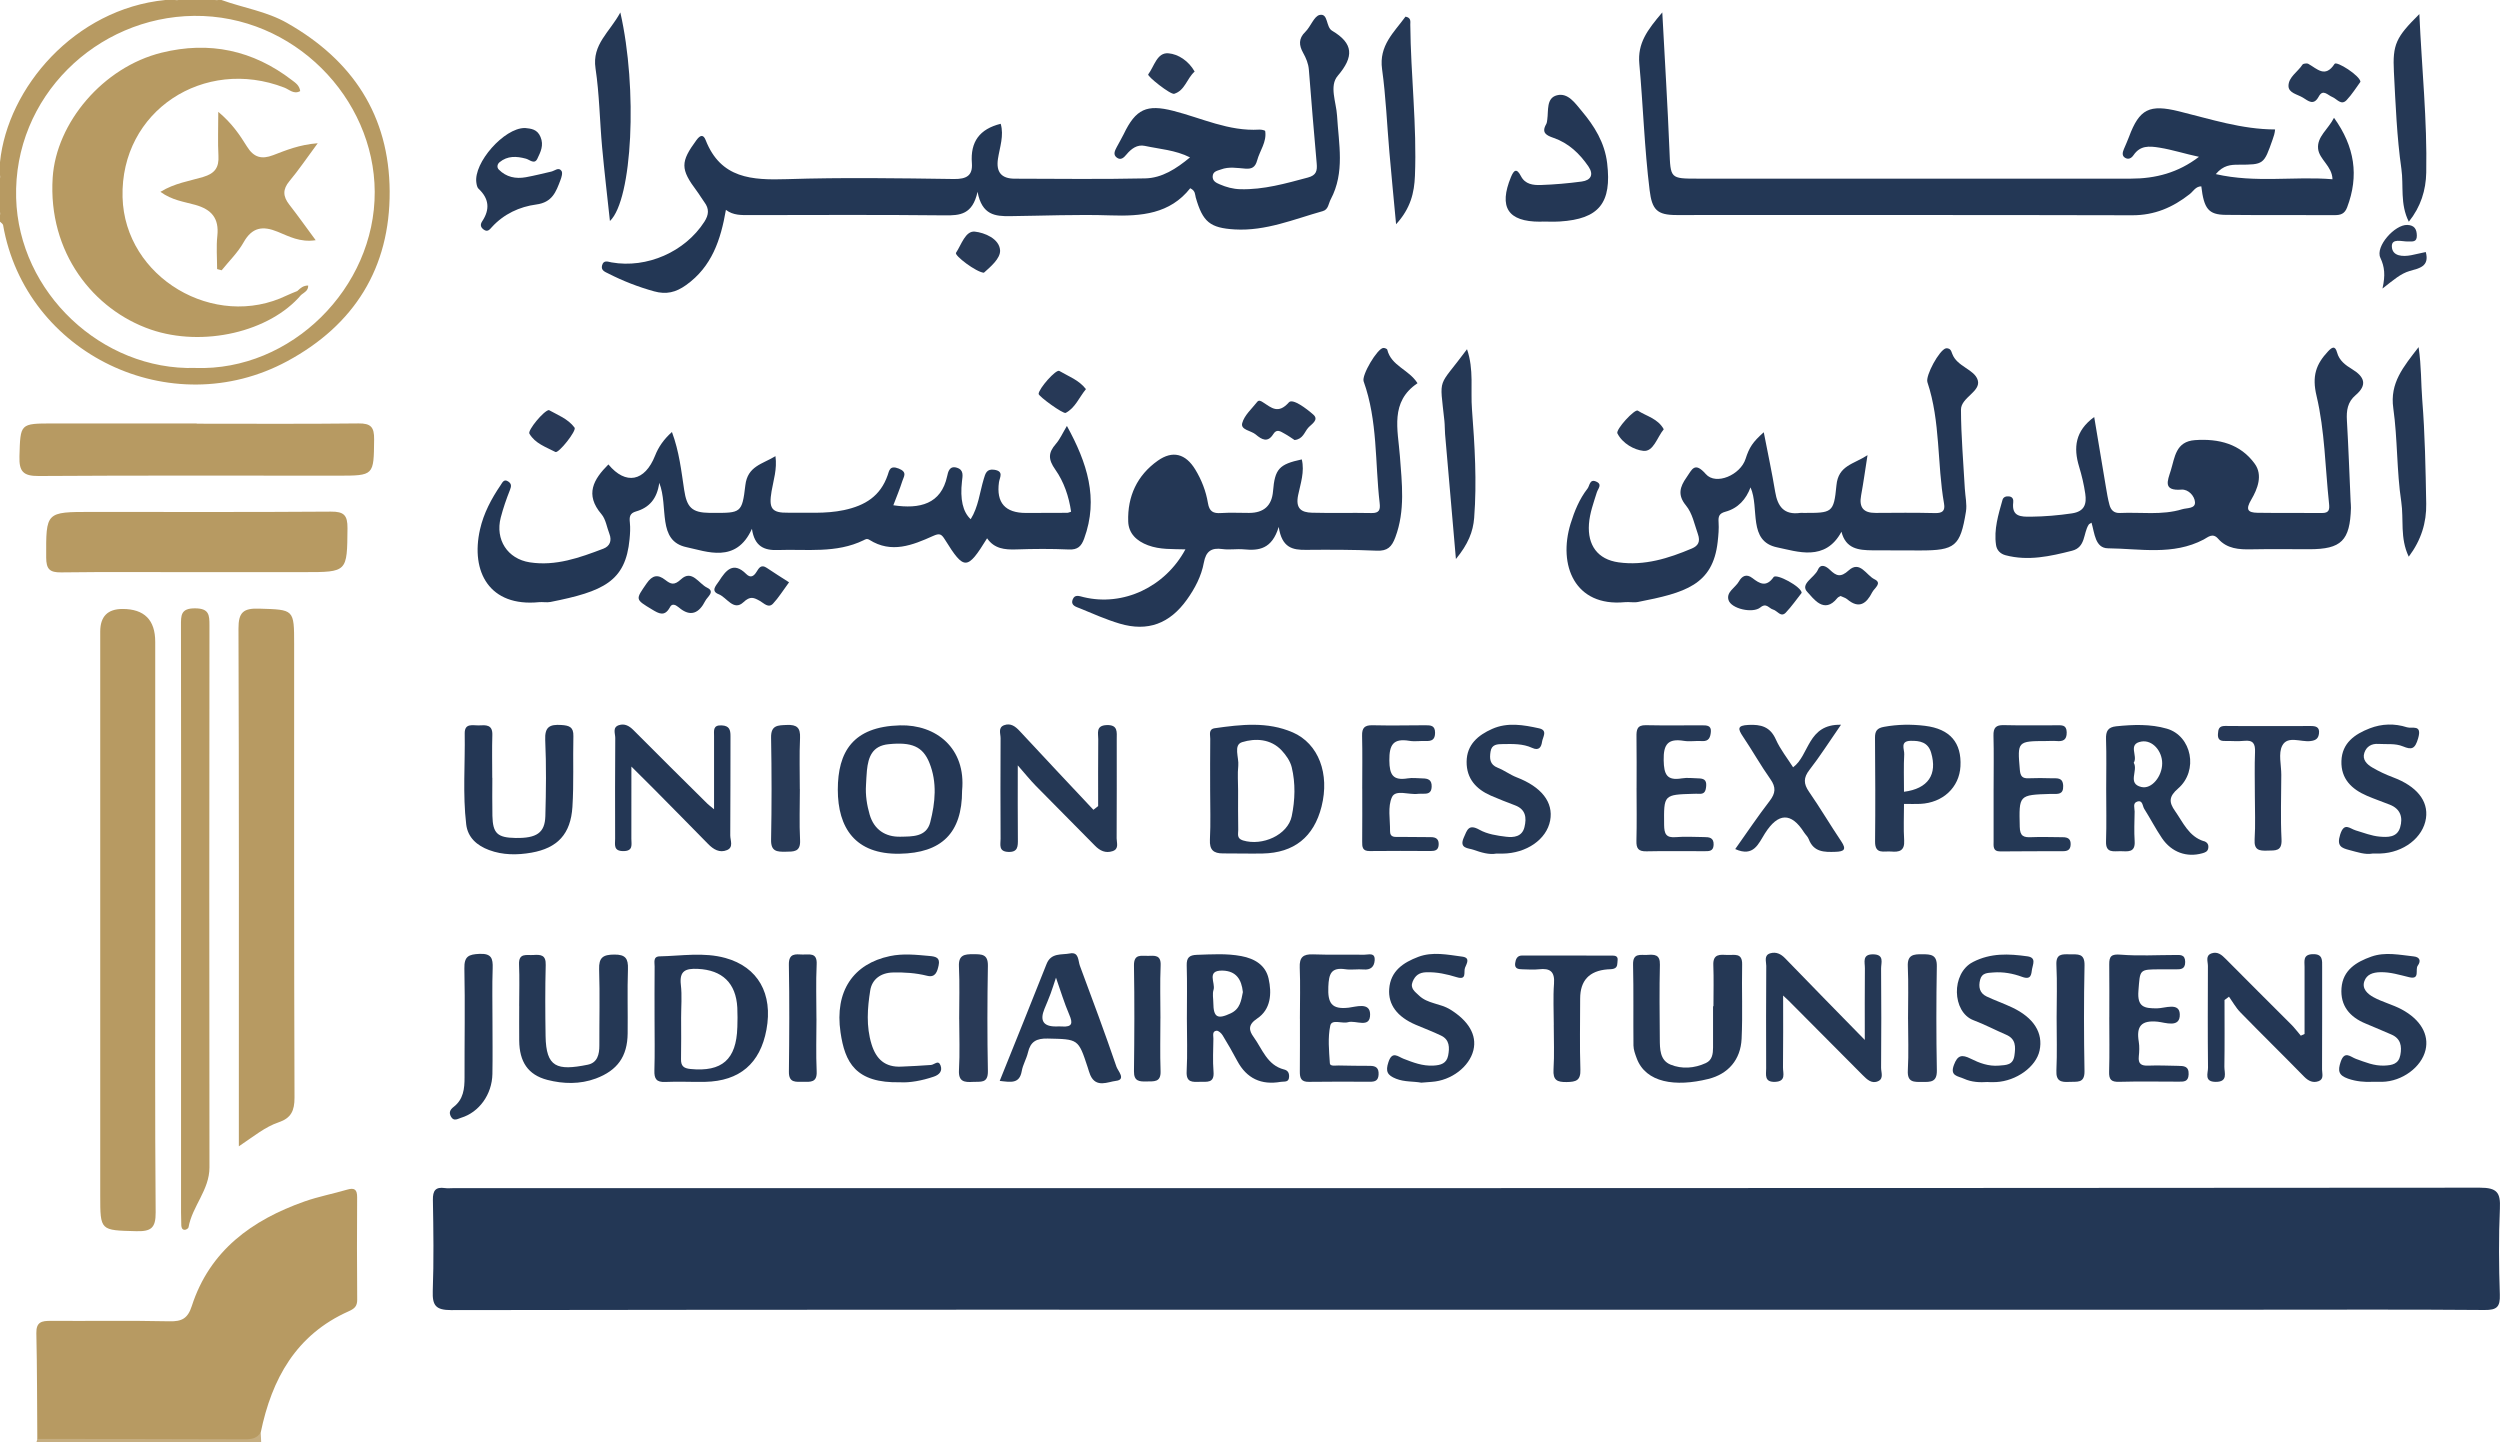 <svg xmlns="http://www.w3.org/2000/svg" id="Layer_1" data-name="Layer 1" viewBox="0 0 754.56 435.38"><defs><style>      .cls-1 {        fill: #253855;      }      .cls-1, .cls-2, .cls-3, .cls-4, .cls-5, .cls-6, .cls-7, .cls-8, .cls-9, .cls-10, .cls-11, .cls-12, .cls-13, .cls-14 {        stroke-width: 0px;      }      .cls-2 {        fill: #293a57;      }      .cls-3 {        fill: #283957;      }      .cls-4 {        fill: #273957;      }      .cls-5 {        fill: #b79a62;      }      .cls-6 {        fill: #243855;      }      .cls-7 {        fill: #233755;      }      .cls-8 {        fill: #283a57;      }      .cls-9 {        fill: #263856;      }      .cls-10 {        fill: #c6ae81;      }      .cls-11 {        fill: #263956;      }      .cls-12 {        fill: #253856;      }      .cls-13 {        fill: #243755;      }      .cls-14 {        fill: #273956;      }    </style></defs><path class="cls-10" d="M10.98,435.38c.1-.36.19-.72.29-1.08,2.09-1.88,4.68-1.45,7.13-1.46,14.79-.06,29.59-.06,44.38-.01,5.31.02,10.61-.09,15.91-.45.05,1,.1,2,.15,3H10.98Z"></path><path class="cls-5" d="M65.86,0C61.54,1.64,57.21,1.62,52.89,0h12.97Z"></path><path class="cls-5" d="M0,52.92c1.57,3.99,1.61,7.99,0,11.98v-11.98Z"></path><path class="cls-7" d="M442.05,395.3c-101.94,0-203.89-.04-305.83.12-4.73,0-5.75-1.39-5.6-5.79.33-9.14.2-18.3.04-27.45-.05-2.85.8-4,3.64-3.59.81.12,1.66.02,2.49.02,203.89,0,407.77.02,611.66-.14,5.24,0,6.3,1.47,6.08,6.29-.39,8.64-.31,17.31-.02,25.95.13,3.73-.87,4.72-4.64,4.68-22.62-.19-45.23-.09-67.85-.09-79.99,0-159.98,0-239.97,0Z"></path><path class="cls-5" d="M78.68,432.37c-1.11,1.74-2.72,2.05-4.69,2.04-20.91-.08-41.82-.09-62.73-.11-.08-10.64-.05-21.27-.29-31.91-.08-3.4,1.64-3.74,4.32-3.72,11.96.07,23.93-.13,35.89.13,3.71.08,5.49-.85,6.7-4.59,5.42-16.78,18.16-25.97,34.02-31.58,4.19-1.48,8.61-2.31,12.88-3.57,2.2-.65,3.02-.04,3.01,2.27-.06,10.31-.07,20.62.02,30.93.02,2.02-.84,2.74-2.6,3.53-15.85,7.06-23.18,20.39-26.52,36.58Z"></path><path class="cls-7" d="M359.25,56.8c-6.12,7.78-14.77,8.52-24.05,8.21-10.12-.34-20.27.12-30.4.23-4.3.04-8.43-.24-9.75-7.35-1.51,6.9-5.32,7.16-9.88,7.11-19.62-.21-39.25-.1-58.87-.08-2.49,0-4.98.12-7.2-1.58-1.57,9.06-4.23,17.12-11.99,22.68-3.14,2.25-6.01,2.93-9.69,1.91-4.8-1.33-9.39-3.12-13.8-5.37-.98-.5-2.32-.93-1.89-2.49.47-1.71,1.81-1.05,2.86-.87,10.69,1.88,22.18-3.21,28.01-12.27,1.36-2.12,1.49-3.92,0-5.91-.79-1.06-1.44-2.24-2.24-3.3-5.06-6.74-5-8.83-.14-15.45,1.26-1.72,2.14-1.58,2.77.02,4.56,11.64,14,12.11,24.56,11.78,16.78-.54,33.59-.28,50.38-.04,3.83.05,5.7-1.06,5.41-4.82-.49-6.38,2.3-10.27,8.7-11.85,1.03,3.57-.28,7.04-.82,10.52-.63,4.06,1.03,6.04,5.03,6.05,13.14.03,26.28.2,39.41-.09,5.04-.11,9.33-2.87,13.52-6.34-4.44-2.23-9.15-2.5-13.64-3.47-2.31-.5-4.12.88-5.56,2.62-.79.96-1.71,1.82-2.92.9-1.2-.91-.54-2.11,0-3.15.67-1.31,1.46-2.57,2.1-3.9,3.66-7.64,6.96-9.08,14.95-7.05,8.58,2.18,16.77,6.23,25.96,5.67.61-.04,1.76.2,1.8.44.51,3.3-1.63,5.9-2.43,8.86-.57,2.09-1.63,2.62-3.53,2.48-2.48-.18-5.01-.67-7.4.25-.94.36-2.4.5-2.49,2.04-.09,1.47,1.08,2,2.11,2.44,1.97.86,4.02,1.42,6.23,1.48,7.06.19,13.71-1.74,20.42-3.53,2.54-.68,2.84-2.03,2.63-4.31-.87-9.41-1.59-18.83-2.36-28.25-.15-1.85-.85-3.49-1.75-5.11-1.22-2.2-1.44-4.25.67-6.28,1.64-1.58,2.63-4.76,4.35-5.12,2.63-.55,1.82,3.63,3.73,4.76,6.5,3.84,6.65,7.84,1.71,13.62-2.62,3.07-.44,7.96-.2,12.03.49,8.5,2.42,17.1-1.91,25.24-.68,1.28-.69,3.08-2.39,3.56-8.73,2.45-17.21,6.07-26.56,5.53-7.51-.44-9.67-2.27-11.79-9.64-.24-.85-.05-2.02-1.64-2.78Z"></path><path class="cls-7" d="M501.72,3.76c.79,14.89,1.62,28.24,2.16,41.6.34,8.55.15,8.56,8.64,8.56,43.54,0,87.09,0,130.63,0,7.41,0,14.27-1.77,20.55-6.59-4.26-.91-7.96-2.12-11.87-2.76-3.28-.54-5.88-.66-7.88,2.26-.68.99-1.56,1.38-2.53.81-1.06-.62-.77-1.7-.37-2.66.51-1.22,1.07-2.42,1.53-3.66,3.15-8.5,6.2-9.9,15.08-7.72,9.56,2.35,19,5.46,29.02,5.47-.1,1.17-.4,2.05-.73,2.98-2.68,7.63-2.63,7.64-10.37,7.66-2.27,0-4.52.13-6.8,2.84,12.07,2.76,23.62.59,35.22,1.55-.09-3.97-4.01-5.98-4.34-9.21-.38-3.63,3.05-5.86,4.8-9.34,6.28,8.74,7.58,17.5,3.96,27.04-.73,1.92-1.91,2.35-3.77,2.34-10.97-.06-21.94.04-32.91-.08-5.16-.06-6.54-1.84-7.33-8.61-1.7,0-2.42,1.5-3.52,2.36-5.09,4-10.59,6.38-17.29,6.37-45.87-.12-91.74-.06-137.61-.07-5.83,0-7.37-1.59-8.09-7.48-1.57-12.69-1.96-25.46-3.11-38.17-.56-6.23,2.4-10.17,6.92-15.49Z"></path><path class="cls-5" d="M46.86,277.6c0,29.45-.12,58.9.12,88.34.04,4.77-1.45,5.77-5.86,5.66-10.86-.28-10.87-.08-10.87-10.77,0-56.73,0-113.47,0-170.2q0-6.83,6.73-6.83,9.89,0,9.87,9.95c0,27.95,0,55.9,0,83.85Z"></path><path class="cls-7" d="M297.92,162.48c-5.99,9.71-6.9,9.74-12.72.38-1.07-1.71-1.6-1.99-3.61-1.08-6.16,2.77-12.54,5.35-19.17,1.16-.76-.48-1.21-.16-1.77.12-8.28,4.03-17.16,2.64-25.87,2.95-4.06.15-7.05-1.01-7.83-6.41-4.74,10.6-13.72,6.81-19.71,5.56-9.03-1.89-5.38-12.19-8.26-19.44-.64,4.85-3.08,7.52-7.03,8.65-1.92.55-2.02,1.7-1.84,3.37.17,1.64.07,3.32-.09,4.97-1.19,12.8-7.9,15.81-23.88,18.98-1.12.22-2.33-.05-3.48.06-14.87,1.47-20.69-9.1-17.78-21.96,1.1-4.88,3.44-9.28,6.25-13.4.51-.75.97-1.93,2.27-1.06.99.66.98,1.38.53,2.52-1.09,2.74-2.06,5.54-2.8,8.39-1.7,6.62,2.04,12.45,8.77,13.49,7.83,1.21,15.06-1.4,22.2-4.12,1.95-.74,2.64-2.4,1.83-4.49-.78-1.99-1.08-4.39-2.39-5.92-5.1-5.96-2.39-10.55,2.09-15.02,5.24,6.32,11,5.16,14.09-2.66,1-2.55,2.58-4.89,5.09-7.13,2.2,5.92,2.82,11.74,3.69,17.48.79,5.27,2.34,6.86,7.64,6.93.33,0,.66,0,1,0,8.44.03,8.85.07,9.82-8.32.67-5.81,5.14-6.38,9.09-8.8.54,3.95-.61,7.25-1.17,10.57-.88,5.19-.03,6.59,5.03,6.5,5.6-.11,11.18.41,16.82-.79,6.38-1.36,10.99-4.21,13.19-10.54.47-1.36.62-3.08,3.35-1.99,2.69,1.08,1.5,2.41,1.09,3.73-.78,2.47-1.8,4.87-2.73,7.34,7.98,1.21,14.43-.34,16.25-8.79.26-1.2.65-3.23,2.9-2.55,2.22.67,1.75,2.5,1.57,4.09q-.93,8.18,2.63,11.46c2.33-3.74,2.72-8.09,3.94-12.15.49-1.62.85-3.14,3.21-2.77,2.95.47,1.58,2.33,1.38,3.77q-1.27,9.26,8.14,9.26c4.16,0,8.31-.01,12.47-.04.32,0,.63-.18,1.16-.33-.65-4.59-2.18-9.06-4.76-12.71-2.2-3.11-2.16-5.09.15-7.74,1.25-1.43,2.04-3.26,3.35-5.44,6.08,11.08,9.65,21.88,5.2,34.01-.84,2.29-1.92,3.4-4.6,3.28-5.31-.24-10.64-.2-15.95-.02-3.43.11-6.55-.2-8.72-3.33Z"></path><path class="cls-5" d="M72.09,345.97c0-3.73,0-6.35,0-8.97,0-49.09.07-98.18-.11-147.26-.02-4.9,1.44-6.19,6.19-6.04,10.6.33,10.61.09,10.61,10.82,0,45.59-.05,91.19.11,136.78.01,3.95-1.04,6.17-4.77,7.43-4.1,1.39-7.47,4.2-12.02,7.25Z"></path><path class="cls-13" d="M532.35,130.48c1.23,6.36,2.48,12.14,3.44,17.96.73,4.42,2.66,7.05,7.55,6.37.33-.05.66,0,1,0,8.6.01,9.15.06,9.94-8.32.56-6.03,5.16-6.34,9.38-9.11-.72,4.56-1.23,8.35-1.93,12.12-.68,3.64.67,5.34,4.39,5.31,5.98-.05,11.97-.09,17.95.05,2.22.05,3.06-.7,2.69-2.84-2.13-12.16-1.05-24.76-5.02-36.66-.65-1.95,3.6-9.75,5.57-10.22.38-.09.96.06,1.25.33.34.31.5.85.67,1.31,1.42,3.9,6.72,4.68,7.7,7.95,1.04,3.45-5.06,5.23-5.06,8.91.02,7.95.73,15.9,1.16,23.85.13,2.32.7,4.7.34,6.94-1.7,10.47-3.28,11.71-13.8,11.71-4.82,0-9.64,0-14.46-.04-4.07-.04-8.01-.4-9.31-5.61-4.91,9.13-13.41,5.94-19.36,4.73-9.02-1.83-5.29-11.85-8.09-18.12-1.31,3.55-3.74,6.32-7.57,7.35-1.89.51-2.19,1.4-2.07,3.15.14,1.97-.05,3.98-.27,5.95-1.47,13.05-9.88,15.36-24.05,18.14-1.28.25-2.66-.07-3.98.06-15.08,1.44-20.22-11.13-16.36-23.71,1.16-3.76,2.66-7.44,5.11-10.58.66-.84.62-2.98,2.59-2.12,1.99.87.56,2.13.21,3.28-.97,3.13-2.13,6.21-2.37,9.54-.46,6.41,2.63,10.69,8.94,11.57,7.8,1.09,15.07-1.2,22.14-4.19,1.85-.79,2.62-2.02,1.79-4.37-1.05-2.96-1.64-6.24-3.61-8.63-2.57-3.12-1.82-5.6.17-8.42,1.66-2.35,2.4-4.95,5.84-1.03,3.05,3.48,10.46.26,12-4.59,1.11-3.47,2.17-5.09,5.47-8.02Z"></path><path class="cls-13" d="M631.29,157.75c-.35.24-.72.36-.88.61-1.68,2.62-.85,6.81-5.03,7.87-6.6,1.68-13.21,3.16-20.04,1.36-1.59-.42-2.66-1.51-2.89-3.1-.69-4.71.7-9.16,1.95-13.61.24-.87,1.08-1.17,2.01-1.05,1.09.14,1.33.95,1.23,1.79-.52,4.34,2.3,4.37,5.35,4.33,4.15-.05,8.24-.39,12.36-1,3.89-.58,4.47-2.91,4.03-5.94-.4-2.76-1.05-5.5-1.86-8.17-1.74-5.74-1.2-10.77,4.56-14.98,1.21,7.22,2.36,14.2,3.54,21.19.3,1.79.59,3.59,1.07,5.34.42,1.52,1.31,2.53,3.19,2.44,6.27-.29,12.63.75,18.76-1.13,1.39-.43,3.99-.12,3.86-2.13-.12-1.93-2.06-3.94-4.06-3.79-5.69.44-4.22-2.65-3.26-5.73,1.25-4.02,1.48-8.8,7.32-9.21,7.17-.5,13.7,1.13,18.04,7.14,2.48,3.43.85,7.59-1.07,10.85-1.75,2.96-1.07,3.89,1.89,3.94,6.48.1,12.97,0,19.45.07,2.2.03,2.34-1.07,2.15-2.85-1.17-10.86-1.27-21.96-3.77-32.49-1.44-6.03-.15-9.59,3.48-13.46,1.15-1.23,2.12-1.84,2.71.35.66,2.46,2.58,3.85,4.53,5.03,3.77,2.29,4.69,4.78,1.04,7.87-2.42,2.06-2.77,4.63-2.6,7.6.47,8.13.76,16.27,1.12,24.41.03.66.12,1.33.1,1.99-.28,9.89-2.89,12.48-12.57,12.48-5.82,0-11.64-.09-17.46.03-3.77.08-7.38-.14-10.06-3.2-1.65-1.89-3.06-.45-4.36.24-9.26,4.87-19.23,2.75-28.89,2.65-3.88-.04-4.04-4.61-4.96-7.73Z"></path><path class="cls-13" d="M357.79,165.81c-3.85-.12-7.66.13-11.29-1.23-3.41-1.27-5.86-3.53-5.98-7.18-.25-7.6,2.7-13.96,8.95-18.37,4.47-3.15,8.37-2.1,11.28,2.66,1.9,3.11,3.24,6.55,3.83,10.12.42,2.57,1.57,3.2,3.94,3.04,2.81-.18,5.65-.04,8.47-.04q6.7,0,7.24-6.55c.55-6.72,1.82-8.13,8.68-9.6.9,3.71-.38,7.3-1.1,10.77-.84,4.08.96,5.23,4.19,5.32,5.98.17,11.96-.03,17.94.1,2.43.06,2.7-1.06,2.47-3.04-1.42-12.26-.57-24.81-4.83-36.7-.67-1.87,4.13-9.92,5.91-10.09.4-.04,1.16.25,1.22.52,1.18,4.89,6.5,5.97,9.13,10.12-8.37,5.62-5.92,14.01-5.32,21.98.61,8.23,1.65,16.44-1.37,24.52-1.07,2.88-2.35,4.19-5.6,4.05-7.12-.32-14.27-.31-21.4-.25-3.93.04-7.25-.55-8.2-6.93-2.04,6.72-5.99,7.22-10.5,6.78-2.14-.21-4.35.21-6.47-.09-3.37-.48-5,.67-5.63,4.09-.75,4.09-2.68,7.77-5.12,11.18-5.18,7.23-11.79,9.75-20.29,7.23-4.09-1.22-8.02-2.97-11.98-4.6-1.11-.46-2.89-.84-2.2-2.67.63-1.65,1.96-1.04,3.34-.71,11.93,2.86,24.55-3.05,30.68-14.42Z"></path><path class="cls-5" d="M59.36,127.88c16.28,0,32.56.11,48.84-.08,3.76-.04,4.76,1.12,4.72,4.81-.12,10.96.04,10.96-11.07,10.96-30.07,0-60.14-.1-90.2.1-4.7.03-5.91-1.42-5.78-5.93.3-9.92.07-9.93,10.14-9.93,14.45,0,28.9,0,43.36,0v.07Z"></path><path class="cls-5" d="M58.86,172.69c-13.46,0-26.93-.11-40.39.07-3.47.05-4.52-.98-4.53-4.49-.05-13.76-.17-13.76,13.64-13.76,24.1,0,48.2.09,72.3-.09,3.93-.03,5.03,1.08,5,5-.12,13.26.04,13.26-13.11,13.26-10.97,0-21.94,0-32.91,0Z"></path><path class="cls-5" d="M54.65,277.6c0-29.59.03-59.17-.03-88.76,0-3.08-.11-5.26,4.26-5.23,4.25.02,4.34,2,4.34,5.18-.06,54.52-.07,109.04,0,163.56,0,6.85-5.21,11.71-6.32,18.09-.06.32-.71.74-1.1.75-.8.03-1.05-.64-1.08-1.35-.04-1.33-.08-2.66-.08-3.99,0-29.42,0-58.84,0-88.26Z"></path><path class="cls-1" d="M307.19,231c0,8.43-.04,15.33.03,22.24.02,2.17.07,4.03-2.94,3.89-2.98-.14-2.27-2.28-2.28-3.97-.04-10.13-.06-20.26,0-30.38,0-1.34-.83-3.2,1.08-3.9,1.95-.72,3.38.35,4.72,1.8,7.37,7.95,14.8,15.83,22.22,23.74.48-.37.96-.75,1.43-1.12,0-6.72-.04-13.45.03-20.17.02-1.82-.8-4.15,2.53-4.28,3.5-.14,3.05,2.16,3.05,4.31,0,9.96.03,19.93-.03,29.89,0,1.35.79,3.18-1.23,3.85-2.12.7-3.81-.11-5.34-1.68-5.92-6.05-11.93-12.01-17.85-18.06-1.7-1.73-3.21-3.64-5.41-6.14Z"></path><path class="cls-1" d="M538.19,300.47c0,7.62.05,14.67-.04,21.72-.02,1.73,1.03,4.2-2.38,4.34-3.35.13-2.7-2.19-2.7-4.07-.03-10.31-.04-20.63.03-30.94,0-1.35-.79-3.24,1.28-3.81,1.7-.47,3.14.2,4.43,1.54,7.6,7.87,15.27,15.67,24.03,24.63,0-8.28-.04-14.97.03-21.65.02-1.78-.92-4.24,2.51-4.19,3.47.05,2.36,2.58,2.38,4.3.08,9.98.08,19.96,0,29.95,0,1.36.83,3.22-.84,4.01-1.96.94-3.4-.48-4.72-1.8-7.45-7.5-14.91-15-22.37-22.49-.42-.42-.86-.81-1.64-1.53Z"></path><path class="cls-13" d="M695.57,312.08c0-6.75-.01-13.5,0-20.24,0-1.75-.54-3.74,2.42-3.85,3.16-.12,2.89,1.89,2.89,3.93-.01,10.29.02,20.59-.03,30.88,0,1.22.63,2.87-.99,3.5-1.68.65-3.09.01-4.41-1.33-6.38-6.52-12.9-12.91-19.27-19.44-1.34-1.37-2.29-3.13-3.42-4.71-.45.34-.9.67-1.35,1.01,0,6.7.07,13.41-.04,20.11-.03,1.86,1.18,4.61-2.62,4.59-3.58-.01-2.3-2.65-2.32-4.26-.11-10.24-.06-20.49-.03-30.73,0-1.37-.84-3.15,1.15-3.81,1.79-.59,3.03.47,4.27,1.74,6.52,6.62,13.14,13.14,19.7,19.72,1.05,1.05,1.95,2.26,2.92,3.4l1.11-.51Z"></path><path class="cls-1" d="M156.7,303.62c0-4.16.14-8.32-.04-12.48-.16-3.66,2.3-2.75,4.35-2.9,2.25-.15,3.79-.02,3.7,3.01-.19,7.15-.15,14.31-.04,21.46.15,9.46,3.44,10.52,12.7,8.65,2.95-.59,3.54-3.12,3.53-5.83-.03-7.65.18-15.31-.07-22.95-.12-3.61,1.21-4.45,4.57-4.47,3.39-.03,4.24,1.2,4.13,4.38-.22,6.48-.01,12.97-.09,19.46-.08,6.89-3.07,11.13-9.6,13.57-4.8,1.79-9.84,1.65-14.63.42-5.89-1.52-8.44-5.53-8.5-11.84-.04-3.49,0-6.99,0-10.48Z"></path><path class="cls-13" d="M190.57,231.37c0,7.9.01,14.85-.01,21.79,0,1.72.63,3.73-2.44,3.72-3.04,0-2.46-1.99-2.46-3.72-.02-10.14-.04-20.29.04-30.43.01-1.31-.92-3.2,1.1-3.86,1.72-.56,3.11.2,4.41,1.51,7.37,7.43,14.82,14.78,22.25,22.15.42.41.9.76,2.06,1.73,0-7.94,0-15.01,0-22.08,0-1.66-.4-3.39,2.32-3.24,2.29.12,2.65,1.32,2.64,3.25-.05,9.98.02,19.96-.07,29.94-.01,1.5,1.06,3.58-.96,4.44-2.25.95-4.12-.19-5.75-1.86-5.45-5.58-10.95-11.12-16.43-16.67-1.97-1.99-3.97-3.96-6.7-6.67Z"></path><path class="cls-1" d="M517.16,303.72c0-4.15.12-8.31-.04-12.46-.13-3.45,2.1-3.14,4.3-3.03,2.01.1,4.48-.79,4.4,2.87-.16,7.47.19,14.96-.16,22.43-.3,6.32-4.04,10.64-10.06,12.13-9.88,2.45-18.88,1.19-21.62-6.29-.45-1.22-.94-2.53-.96-3.8-.09-8.14.07-16.29-.12-24.42-.09-3.67,2.32-2.81,4.32-2.94,2.11-.14,3.86-.17,3.78,2.94-.18,7.47-.09,14.95-.03,22.43.02,3.01,0,6.43,3.25,7.75,3.43,1.4,7.18,1.12,10.64-.47,1.95-.89,2.17-2.81,2.18-4.68.03-4.15,0-8.31,0-12.46.03,0,.07,0,.1,0Z"></path><path class="cls-13" d="M148.6,234.77c0,3.83-.07,7.65.02,11.48.12,5.29,1.53,6.58,6.98,6.67,6.36.11,8.86-1.54,9-6.59.21-7.65.31-15.31-.04-22.95-.18-4.01,1.34-4.79,4.87-4.56,2.42.16,3.7.62,3.63,3.36-.17,7.12.16,14.27-.29,21.38-.52,8.14-4.47,12.41-12.39,13.8-4.24.74-8.63.76-12.78-.8-3.62-1.35-6.42-3.75-6.89-7.76-1.08-9.11-.3-18.27-.45-27.41-.05-3.28,2.52-2.37,4.34-2.45,2.03-.1,4.1-.28,4,2.87-.13,4.32-.03,8.65-.03,12.98,0,0,.01,0,.02,0Z"></path><path class="cls-13" d="M465.3,66.91c-.17,0-.33,0-.5,0-9.69,0-12.5-4.36-8.76-13.46.91-2.21,1.75-2.74,3.02-.28,1.27,2.47,3.7,2.75,5.98,2.67,4.13-.14,8.27-.5,12.37-1.05,2.77-.37,3.69-2.1,2.02-4.55-2.66-3.89-5.99-7.06-10.54-8.63-2.1-.73-3.73-1.5-2.22-4.12.24-.41.27-.95.34-1.44.39-2.71-.34-6.45,2.91-7.29,3.37-.87,5.54,2.45,7.47,4.73,3.84,4.56,6.95,9.54,7.69,15.75,1.43,12-2.4,16.86-14.28,17.61-1.82.11-3.66.02-5.48.02v.03Z"></path><path class="cls-11" d="M392.34,307.48c0-5.15.16-10.31-.05-15.45-.13-3.1,1.01-4.09,4.02-3.98,5.14.19,10.29.04,15.44.11,1.3.02,3.36-.84,3.15,1.76-.15,1.91-1.25,2.88-3.34,2.69-1.81-.16-3.68.19-5.47-.07-4.33-.64-5.01,1.37-5.17,5.28-.2,4.86.9,6.93,6.15,6.32,2.16-.25,6.38-1.73,6.46,1.94.1,4.49-4.31,1.76-6.65,2.44-1.82.53-4.95-1.03-5.38,1.06-.76,3.64-.37,7.56-.12,11.35.07.99,1.7.64,2.65.66,3.15.07,6.31.11,9.46.11,1.83,0,2.71.66,2.6,2.66-.11,1.85-1.12,2.14-2.62,2.14-6.14-.02-12.29-.07-18.43.03-2.34.04-2.74-1.16-2.72-3.1.06-5.32.02-10.63.03-15.95Z"></path><path class="cls-1" d="M555.66,218.74c-3.67,5.3-6.39,9.61-9.51,13.61-1.87,2.4-1.82,4.2-.14,6.63,3.38,4.89,6.41,10.03,9.73,14.97,1.63,2.43.89,3.06-1.71,3.15-3.41.12-6.62.12-8.11-3.82-.28-.75-.96-1.34-1.41-2.04q-5.82-9.16-11.82.32c-1.94,3.04-3.37,7.24-8.96,4.71,3.51-4.95,6.8-9.85,10.39-14.52,1.79-2.33,1.97-4.12.23-6.58-2.94-4.16-5.44-8.63-8.28-12.85-1.54-2.3-1.8-3.35,1.6-3.52,3.81-.19,6.6.51,8.33,4.4,1.33,2.98,3.44,5.61,5.2,8.39,4.96-3.63,4.31-13.06,14.44-12.84Z"></path><path class="cls-13" d="M636.64,307.03c0-5.31.04-10.62-.02-15.94-.03-2.49.65-3.18,3.44-2.95,5.44.44,10.94.1,16.41.1,1.47,0,3.05-.27,3.07,2.09.02,2.27-1.4,2.26-2.97,2.24-1.49-.02-2.99,0-4.48,0-6.55,0-6.14.03-6.66,6.47-.39,4.88,1.7,5.34,5.66,5.3,2.33-.02,6.67-1.88,6.82,1.74.18,4.33-4.41,2.52-6.68,2.29-5.03-.5-6.46,1.43-5.7,6.04.24,1.45.16,2.99.01,4.47-.23,2.27.79,2.83,2.88,2.75,2.98-.12,5.97.02,8.95.07,1.72.03,3.33.03,3.21,2.6-.1,2.29-1.53,2.17-3.06,2.17-5.97,0-11.95-.12-17.91.05-2.44.07-3.1-.72-3.03-3.08.16-5.47.05-10.95.05-16.43Z"></path><path class="cls-1" d="M451.65,257.63c-2.19.41-4.61-.33-6.93-1.15-1.54-.55-4.41-.32-2.91-3.69,1.02-2.29,1.42-4.2,4.74-2.34,2.35,1.32,5.31,1.77,8.06,2.1,2.27.27,4.82.02,5.52-2.94.67-2.82.38-5.31-2.82-6.53-2.46-.94-4.93-1.88-7.34-2.94-4.42-1.95-7.35-5.1-7.31-10.22.04-5.21,3.49-8.04,7.72-9.92,4.61-2.05,9.45-1.21,14.16-.17,2.71.6,1.08,2.66.89,4.05-.22,1.59-.92,2.81-2.99,1.85-2.79-1.29-5.8-1.19-8.79-1.15-1.71.02-3.44.04-3.77,2.29-.31,2.06-.28,3.9,2.18,4.86,1.97.77,3.72,2.12,5.69,2.88,7.51,2.89,11.17,7.53,10.12,13.07-1.08,5.68-7.13,9.88-14.37,9.96-.5,0-1,0-1.87,0Z"></path><path class="cls-1" d="M716.04,257.63c-2.17.4-4.53-.44-6.93-1.06-2.44-.63-3.87-1.21-2.8-4.64,1.22-3.91,2.88-1.83,4.72-1.29,2.38.7,4.75,1.66,7.18,1.87,2.38.21,5.29.32,6.21-2.78.89-3.02.12-5.58-3.12-6.86-2.29-.9-4.63-1.71-6.89-2.68-4.61-1.98-7.89-5.11-7.71-10.51.18-5.46,4.06-8.11,8.55-9.85,3.62-1.4,7.47-1.53,11.23-.32,1.54.5,4.65-1.03,3.37,3.34-.95,3.26-1.95,3.51-4.57,2.43-2.36-.98-4.91-.58-7.39-.75-2.16-.15-3.64.82-4.27,2.67-.7,2.09.79,3.51,2.38,4.44,1.99,1.17,4.11,2.16,6.27,2.97,7.1,2.66,10.71,7.06,9.95,12.35-.84,5.83-6.78,10.42-13.78,10.65-.66.02-1.33,0-2.38,0Z"></path><path class="cls-1" d="M600,326.57c-2.47.16-4.88.08-7.22-.98-1.87-.85-4.31-.79-3.04-4.17,1.1-2.95,2.38-3.23,5.07-1.88,2.6,1.3,5.37,2.35,8.5,2.09,2.27-.19,4.29-.12,4.7-3.09.37-2.63.45-4.97-2.52-6.24-3.3-1.42-6.5-3.11-9.86-4.38-6.44-2.45-6.82-14.13-.15-17.56,5.42-2.79,10.82-2.49,16.42-1.72,2.79.38,1.66,2.41,1.42,3.85-.24,1.51-.18,3.39-3,2.35-2.74-1.01-5.71-1.57-8.75-1.32-1.71.14-3.38.08-3.92,2.19-.55,2.15-.18,4.04,1.97,5.06,2.52,1.19,5.17,2.11,7.7,3.31,6.53,3.08,9.42,7.69,8.27,13.02-1.05,4.89-6.98,9.18-13.14,9.5-.82.04-1.64,0-2.46,0Z"></path><path class="cls-1" d="M429.01,326.78c-2.44-.45-5.07-.17-7.64-1.19-2.65-1.05-3.24-2.21-2.31-5.01,1.14-3.49,2.86-1.68,4.56-1.02,2.91,1.13,5.76,2.24,9.02,2.06,2.24-.12,3.97-.64,4.44-3.02.46-2.37.48-4.78-2.12-6.03-2.51-1.21-5.14-2.19-7.71-3.29-5.55-2.38-8.3-6.05-7.96-10.78.39-5.47,4.31-8,8.76-9.69,4.32-1.64,8.85-.66,13.26-.08,2.5.33,1.44,1.97.87,3.35-.51,1.24.67,3.84-2.48,2.87-2.99-.92-6-1.6-9.21-1.5-2.19.07-3.38,1.01-4.13,2.85-.83,2.04.75,3.04,1.9,4.15,2.6,2.53,6.4,2.37,9.38,4.2,5.55,3.4,8.18,7.71,7.07,12.3-1.22,5.04-6.68,9.19-12.59,9.58-.99.07-1.98.16-3.1.24Z"></path><path class="cls-1" d="M715.64,326.54c-1.78.04-4.35-.06-6.95-.98-2.87-1.01-3.13-2.37-2.22-5.07,1.19-3.52,2.97-1.48,4.63-.89,2.78.99,5.46,2.15,8.55,2.02,2.39-.1,4.32-.47,4.83-3.18.51-2.68.12-5-2.73-6.21-2.59-1.1-5.16-2.23-7.76-3.3-4.79-1.97-7.67-5.39-7.27-10.71.41-5.43,4.47-7.89,9-9.49,4.2-1.49,8.55-.52,12.82-.06,1.78.19,2.26,1.32,1.19,2.8-.85,1.17.8,4.28-2.56,3.48-2.88-.68-5.67-1.59-8.73-1.52-2.26.05-4.09.66-4.82,2.71-.82,2.31,1.05,3.89,2.69,4.8,2.71,1.5,5.83,2.25,8.57,3.72,5.75,3.09,8.28,7.61,7.21,12.22-1.2,5.2-7.07,9.52-13.09,9.64-.83.02-1.66,0-3.37,0Z"></path><path class="cls-1" d="M493.96,237.83c0-5.16.05-10.32-.03-15.47-.03-2.06.15-3.54,2.83-3.48,5.65.12,11.3.03,16.96.04,1.37,0,2.84,0,2.66,1.98-.14,1.54-.54,2.93-2.66,2.77-1.82-.13-3.7.23-5.48-.06-4.79-.78-6.2,1.01-6.1,5.86.09,4.25.91,6.23,5.47,5.46,1.61-.27,3.32-.04,4.98,0,1.45.04,2.54.32,2.38,2.29-.13,1.61-.51,2.53-2.28,2.37-.49-.04-1,0-1.5,0-9.11.26-9.01.25-8.92,9.39.03,2.71.59,3.95,3.56,3.69,2.8-.24,5.65-.03,8.47-.02,1.59,0,3,.14,2.91,2.36-.08,2.04-1.52,1.89-2.79,1.9-5.82.03-11.64-.1-17.45.04-2.45.06-3.12-.83-3.06-3.17.14-5.32.05-10.65.04-15.97Z"></path><path class="cls-1" d="M411.15,238.03c0-5.32.09-10.65-.04-15.96-.06-2.39.77-3.22,3.15-3.17,5.31.12,10.63.03,15.95,0,1.59,0,2.94.03,2.93,2.29-.01,2.07-1.01,2.53-2.78,2.46-1.66-.07-3.36.22-4.98-.05-4.86-.81-6.08,1.17-6.04,5.92.04,4.38,1.11,6.13,5.54,5.41,1.45-.24,2.98-.01,4.48.01,1.68.02,2.84.43,2.75,2.56-.08,1.93-1.2,2.1-2.64,2.08-.5,0-1-.04-1.49.02-2.7.37-6.73-1.39-7.84.97-1.35,2.89-.54,6.81-.59,10.28-.03,2.07,1.57,1.73,2.84,1.75,3.16.05,6.31.07,9.47.07,1.62,0,2.48.63,2.36,2.37-.11,1.56-1.07,1.82-2.38,1.82-6.15-.03-12.29-.07-18.44.01-2.23.03-2.28-1.26-2.26-2.9.05-5.32.02-10.64.02-15.96Z"></path><path class="cls-6" d="M601.72,237.96c0-5.31.1-10.63-.04-15.93-.06-2.38.74-3.23,3.12-3.17,5.31.13,10.62.04,15.92.05,1.49,0,3.02-.24,3.06,2.12.04,2.33-1.12,2.81-3.09,2.63-.99-.09-1.99,0-2.98,0-8.84.02-8.82.08-8.07,8.71.17,1.95.77,2.61,2.64,2.53,2.32-.1,4.65-.07,6.97,0,1.57.05,3.38-.36,3.47,2.3.09,2.64-1.54,2.44-3.23,2.42-.17,0-.33,0-.5,0-9.74.3-9.6.29-9.38,9.93.07,2.85,1.15,3.24,3.52,3.13,3.14-.15,6.3.02,9.45.01,1.58,0,2.49.53,2.39,2.31-.09,1.54-1,1.91-2.3,1.91-6.3.01-12.6.01-18.9.07-2.36.02-2.05-1.62-2.05-3.09,0-5.31,0-10.62,0-15.94Z"></path><path class="cls-1" d="M271.83,326.65c-13.7.36-16.82-6.07-18.14-15.06-1.83-12.51,3.92-20.71,14.92-23.02,3.99-.84,7.91-.39,11.89-.04,1.99.17,3.3.52,2.8,2.84-.4,1.84-.94,3.78-3.45,3.15-3.42-.86-6.85-1.08-10.35-1-3.68.08-6.31,2.07-6.84,5.39-.85,5.36-1.27,10.84.39,16.26,1.4,4.56,4.13,7.01,9.01,6.76,2.99-.15,5.98-.25,8.96-.5,1-.09,2.19-1.64,2.86.15.63,1.68-.35,2.8-2.02,3.37-3.63,1.25-7.35,1.87-10.05,1.71Z"></path><path class="cls-1" d="M730.22,4.24c.73,16.46,2.39,32.11,2.08,47.84-.11,5.32-1.62,10.29-5.26,14.84-2.71-5.38-1.51-10.82-2.24-15.94-1.38-9.66-1.75-19.47-2.26-29.23-.43-8.4.63-10.51,7.68-17.5Z"></path><path class="cls-1" d="M439.43,168.73c-1.17-13.5-2.23-25.6-3.27-37.7-.11-1.32-.06-2.65-.2-3.97-1.46-13.89-2.15-9.53,6.82-21.66,2.12,6.12,1.04,12.24,1.5,18.18.83,10.88,1.5,21.81.66,32.73-.32,4.15-1.82,7.94-5.51,12.41Z"></path><path class="cls-1" d="M187.23,3.76c5.26,22.99,3.66,56.49-3.14,62.95-.82-7.68-1.69-14.97-2.36-22.28-.72-7.93-.81-15.95-1.99-23.81-1.09-7.26,4.3-10.91,7.49-16.86Z"></path><path class="cls-1" d="M727.01,168c-2.7-5.63-1.45-11.25-2.25-16.55-1.41-9.33-1.09-18.91-2.41-28.26-1.07-7.6,2.99-12.39,7.64-18.42.87,5.87.7,10.94,1.1,15.9.83,10.42,1.01,20.91,1.2,31.37.1,5.67-1.5,10.95-5.27,15.98Z"></path><path class="cls-1" d="M421.37,67.67c-.75-8.02-1.42-14.89-2.02-21.76-.73-8.35-1.06-16.76-2.21-25.05-.99-7.14,3.64-11.12,7.07-15.84,1.79.33,1.44,1.55,1.45,2.41.13,15.24,2.02,30.42,1.4,45.68-.2,4.95-1.25,9.74-5.68,14.56Z"></path><path class="cls-1" d="M158.36,38.62c1.98.2,3.79.36,4.78,2.71,1.07,2.54,0,4.58-.96,6.59-.87,1.81-2.31.27-3.44-.03-2.83-.76-5.55-.92-7.96,1.07-.7.58-.88,1.56-.23,2.22,2.26,2.29,5.1,2.86,8.16,2.31,2.58-.47,5.12-1.11,7.68-1.7,1.05-.24,2.24-1.46,3.09-.19.4.6,0,1.92-.34,2.8-1.32,3.48-2.43,6.68-7.28,7.32-5.01.66-9.8,2.86-13.42,6.84-.62.68-1.26,1.6-2.45.73-1.04-.76-1.06-1.59-.42-2.55,2.36-3.58,2.04-6.81-1.13-9.77-.42-.39-.57-1.18-.66-1.81-.9-6.04,8.4-16.55,14.59-16.52Z"></path><path class="cls-9" d="M680.57,239.95c0-4.31-.12-8.63.05-12.94.1-2.48-.52-3.7-3.25-3.41-1.97.21-3.98,0-5.96.04-1.48.03-2.07-.61-1.98-2.09.09-1.46.27-2.46,2.2-2.44,8.62.09,17.23.02,25.85.02,1.44,0,2.68.27,2.45,2.22-.18,1.56-.94,2.12-2.56,2.32-2.93.37-6.91-1.73-8.53,1.38-1.23,2.35-.28,5.84-.29,8.83-.01,6.47-.26,12.95.07,19.41.19,3.74-1.85,3.37-4.26,3.45-2.48.08-4.06-.14-3.86-3.36.28-4.46.07-8.96.07-13.43Z"></path><path class="cls-13" d="M468.97,309.33c0-4.15-.24-8.32.07-12.44.27-3.64-1.17-4.73-4.54-4.34-1.64.19-3.31.04-4.97.01-1.22-.02-2.44-.14-2.22-1.84.16-1.2.59-2.32,2.08-2.32,9.12,0,18.25,0,27.37.02.94,0,1.62.33,1.47,1.43-.12.94.11,2.1-1.1,2.51-.61.21-1.3.17-1.96.22q-8.24.65-8.24,8.83c0,7.14-.17,14.28.07,21.41.11,3.32-1.32,3.72-4.11,3.77-2.92.05-4.2-.56-4-3.8.28-4.46.07-8.96.07-13.44Z"></path><path class="cls-1" d="M148.64,308.22c0,5.31.08,10.63-.02,15.94-.12,6.19-4.01,11.57-9.48,13.22-.95.29-2.17,1.18-3.02-.33-.71-1.26-.27-2.14.81-2.97,2.94-2.26,3.29-5.48,3.28-8.89-.03-10.96.18-21.93-.05-32.88-.08-3.68,1.29-4.26,4.55-4.41,3.63-.16,4.09,1.36,3.99,4.37-.19,5.31-.05,10.63-.06,15.94Z"></path><path class="cls-2" d="M289.5,307.57c0-5.3.18-10.6-.07-15.89-.16-3.45,1.67-3.7,4.29-3.68,2.5.01,4.51-.1,4.45,3.49-.18,10.59-.21,21.19,0,31.78.07,3.85-2.26,3.13-4.51,3.27-2.64.16-4.42-.07-4.22-3.58.29-5.11.08-10.26.07-15.39Z"></path><path class="cls-2" d="M575.89,307.61c0-5.32.17-10.65-.07-15.96-.15-3.49,1.73-3.66,4.36-3.64,2.57.02,4.46.08,4.4,3.61-.18,10.47-.19,20.96.01,31.43.07,3.62-1.89,3.52-4.4,3.51-2.47,0-4.57.2-4.36-3.48.29-5.14.07-10.31.07-15.46Z"></path><path class="cls-8" d="M241.42,238.15c0,5.14-.2,10.3.06,15.42.19,3.65-1.96,3.46-4.41,3.5-2.56.04-4.41-.07-4.34-3.59.2-10.28.19-20.57,0-30.85-.07-3.79,2.05-3.71,4.76-3.82,2.99-.13,4.13.79,3.98,3.92-.24,5.13-.06,10.28-.07,15.42Z"></path><path class="cls-12" d="M620.74,307.19c0-5.32.2-10.64-.07-15.94-.17-3.41,1.7-3.26,4.03-3.21,2.37.05,4.54-.44,4.46,3.35-.22,10.63-.2,21.26-.01,31.89.07,3.84-2.3,3.12-4.58,3.26-2.52.15-4.05-.22-3.9-3.4.24-5.3.07-10.63.07-15.94Z"></path><path class="cls-13" d="M246.43,307.45c0,5.3-.18,10.62.06,15.91.16,3.43-1.85,3.18-4.1,3.16-2.18-.02-4.32.39-4.28-3.03.12-10.77.19-21.55-.01-32.32-.06-3.53,2-3.16,4.14-3.07,1.98.08,4.43-.76,4.25,2.95-.26,5.46-.07,10.94-.07,16.41Z"></path><path class="cls-1" d="M350.24,307.34c0,5.32-.14,10.64.05,15.95.13,3.48-2.06,3.06-4.24,3.12-2.2.06-3.83-.06-3.79-3.06.13-10.63.18-21.27,0-31.9-.06-3.67,2.23-2.88,4.26-2.95,2.04-.07,3.94-.31,3.79,2.9-.23,5.31-.06,10.63-.06,15.95Z"></path><path class="cls-14" d="M390.76,132.83c-.91-.59-1.97-1.36-3.12-1.98-1.09-.58-2.26-1.55-3.33.17-1.67,2.67-3.45,1.7-5.3.12-1.4-1.19-4.64-1.37-4.08-3.43.64-2.38,2.9-4.34,4.53-6.42.49-.63,1.13-.26,1.73.13,2.55,1.64,4.6,3.67,7.83.02,1.13-1.27,5.25,1.83,7.37,3.7,1.82,1.6-.6,2.9-1.55,3.98-1.13,1.29-1.56,3.41-4.08,3.69Z"></path><path class="cls-11" d="M543.78,178.95c-1.48,1.87-2.98,4.04-4.77,5.94-1.5,1.58-2.56-.56-3.84-.91-1.26-.34-2.02-2.15-3.85-.64-2.29,1.88-8.84.41-9.62-2.26-.72-2.44,2.09-3.7,3.15-5.59.88-1.57,2.22-2.44,4.07-1.01,2.16,1.67,4.17,2.88,6.39-.29.83-1.19,8.42,2.9,8.48,4.75Z"></path><path class="cls-11" d="M555.55,179.88c-.26.16-.73.3-.99.62-4.02,5.06-7.31-.02-9.03-1.79-2.39-2.46,2.13-4.34,3.16-6.74.88-2.05,2.57-1,3.63.03,1.93,1.86,3.23,2.37,5.66.16,3.4-3.1,5.32,1.49,7.78,2.67,2.45,1.18-.04,2.67-.68,3.93-1.74,3.43-3.98,5.14-7.56,2.1-.48-.41-1.17-.58-1.98-.97Z"></path><path class="cls-11" d="M712.44,24.69c-1.23,1.66-2.52,3.77-4.18,5.53-1.65,1.74-2.93-.39-4.31-.94-1.4-.56-2.82-2.51-4.09-.15-1.55,2.87-3.15,1.34-4.78.34-1.63-1-4.35-1.39-4.36-3.52-.01-2.71,2.82-4.25,4.22-6.44.22-.34,1.34-.48,1.78-.23,2.64,1.46,5.07,4.38,7.91,0,.61-.94,7.68,3.55,7.81,5.41Z"></path><path class="cls-11" d="M203.83,182.65c-1.11-.44-1.46.34-1.73.81-1.55,2.71-3.26,1.73-5.26.52-5.2-3.14-5.06-2.96-1.69-7.87,1.76-2.56,3.41-2.81,5.62-1.09,1.72,1.34,2.72,1.73,4.77-.17,3.31-3.08,5.39,1.35,7.89,2.53,2.51,1.19.06,2.75-.56,3.98-1.86,3.68-4.43,5.03-8.01,1.96-.37-.32-.82-.54-1.03-.68Z"></path><path class="cls-11" d="M238.15,175.76c-1.86,2.52-3.16,4.65-4.82,6.42-1.41,1.51-2.79-.15-3.97-.8-1.85-1.03-2.91-1.56-4.98.39-2.97,2.79-4.99-1.46-7.47-2.42-2.56-.99-.67-2.74.11-3.96,2.04-3.18,4.26-6.08,8.22-2.13,1.31,1.31,2.29.66,3.1-.66.72-1.17,1.4-2.35,3.09-1.2,2.12,1.44,4.3,2.79,6.73,4.36Z"></path><path class="cls-2" d="M719.09,87.09c.91-4.06.64-6.54-.64-9.29-1.59-3.39,4.36-10.07,8.16-9.91,2.11.09,2.82,1.26,2.85,3.21.02,2.08-1.33,1.76-2.69,1.79-1.81.04-4.96-1.09-4.85,1.53.12,2.94,3.26,3.11,5.87,2.6,1.42-.28,2.83-.61,4.37-.95,1.22,4.45-2.12,4.92-4.86,5.72-2.74.8-4.81,2.66-8.21,5.3Z"></path><path class="cls-8" d="M502.16,129.56c-2.05,2.5-3.1,6.86-6.17,6.52-2.73-.3-6.23-2.17-7.82-5.27-.59-1.15,5.24-7.47,6.16-6.87,2.63,1.69,6.07,2.39,7.83,5.62Z"></path><path class="cls-8" d="M296.97,82.32c-2.35-.16-8.96-5.21-8.43-6.01,1.63-2.46,2.85-6.7,5.69-6.4,2.89.3,7.4,2.12,7.62,5.64.15,2.46-2.96,5.04-4.89,6.77Z"></path><path class="cls-8" d="M360.57,21.6c-2.38,2.12-2.9,5.69-6.16,6.71-1.1.34-8.26-5.34-7.85-5.87,1.83-2.4,2.63-6.68,6.14-6.35,2.92.27,6.02,2.24,7.88,5.52Z"></path><path class="cls-3" d="M165.67,123.77c2.57,1.45,5.74,2.6,7.75,5.3.68.91-4.83,7.85-5.78,7.35-2.85-1.49-6.14-2.56-7.86-5.54-.57-.98,4.36-6.97,5.89-7.11Z"></path><path class="cls-4" d="M327.76,117.45c-2.09,2.55-3.21,5.64-6.1,7.17-.77.41-8.2-5.02-8.18-5.73.03-1.58,5.25-7.52,6.25-6.93,2.74,1.62,5.9,2.72,8.03,5.48Z"></path><path class="cls-5" d="M86.66,6.94c-6.24-3.54-13.23-4.56-19.81-6.94h-1c-4.32.83-8.65.83-12.97,0h-2.99C22.47,2.73,2.3,26.53,0,48.93v3.99C.85,56.92.85,60.91,0,64.91v2c.32.34.86.64.93,1.02,6.78,38.89,50.63,60.04,85.76,41.09,20.24-10.92,31.05-28.14,30.92-51.27-.14-22.87-11.16-39.57-30.94-50.8ZM58.94,111.06c-28.18.8-53.31-22.77-54.07-51.32C4.04,29.25,29.15,5.11,58.57,4.79c30.01-.32,54.4,24.74,54.53,53.1.12,28.98-25.22,54.19-54.16,53.17Z"></path><path class="cls-13" d="M390.14,221.04c-7.59-3.3-15.58-2.37-23.48-1.25-1.98.28-1.37,2-1.38,3.19-.06,5.15-.03,10.31-.03,15.47,0,4.99.19,9.99-.07,14.96-.16,3.12,1.1,4.19,3.96,4.17,3.99-.02,7.98.11,11.96.03,9.47-.19,15.45-4.99,17.77-14.16,2.5-9.88-.86-19-8.73-22.42ZM389.88,246.33c-1.18,5.7-8.88,9.12-14.73,7.33-1.96-.6-1.4-2.01-1.42-3.17-.09-3.97-.03-7.94-.04-11.91,0-2.48-.21-4.99.05-7.44.26-2.47-1.56-6.31,1.17-7.14,3.98-1.22,8.65-1.04,11.96,2.53,1.31,1.41,2.56,3.21,3,5.03,1.18,4.87,1.01,9.95.01,14.77Z"></path><path class="cls-13" d="M271.63,218.93c-14.28.38-18.75,8.07-18.76,19.4,0,11.54,5.26,19.57,18.63,19.35,12.7-.21,18.88-6.24,18.88-19.02,1.25-12.9-7.91-20.02-18.75-19.73ZM280.77,248.18c-1.17,4.53-5.52,4.27-9,4.36-4.54.11-7.97-2.13-9.29-6.69-.83-2.86-1.29-5.83-1.1-8.86.09-1.49.13-2.98.28-4.46.42-4.06,1.61-7.42,6.52-7.91,6.98-.7,10.33.64,12.34,5.63,2.38,5.9,1.77,12.01.25,17.93Z"></path><path class="cls-6" d="M665.14,253.89c-4.53-1.46-6.21-5.63-8.66-9.11-1.86-2.64-1.92-4.34.92-6.79,6.24-5.39,4.11-15.9-3.39-18.06-4.99-1.44-10.13-1.24-15.27-.72-2.54.26-3.17,1.51-3.09,3.9.17,4.97.05,9.96.05,14.93,0,5.31.13,10.63-.05,15.93-.12,3.62,2.31,2.91,4.35,2.94,2.09.03,4.52.57,4.29-3-.19-2.97-.07-5.97-.01-8.96.02-1.05-.65-2.56.78-3.01,1.69-.54,1.57,1.32,2.11,2.17,1.85,2.93,3.44,6.03,5.38,8.89,2.91,4.27,7.47,5.85,12.13,4.55.85-.23,1.61-.51,1.8-1.43.23-1.11-.18-1.89-1.34-2.27ZM646.33,237.54c-4.38-1.03-.9-4.97-2.32-7.33,1.37-2.01-1.97-5.69,2.35-6.4,3.3-.54,6.24,2.84,6.24,6.58,0,3.9-3.15,7.88-6.26,7.15Z"></path><path class="cls-13" d="M218.93,289.14c-6.52-1.8-13.2-.63-19.81-.49-2.07.04-1.53,1.81-1.54,3.01-.05,5.32-.02,10.65-.02,15.97,0,5.16.11,10.32-.05,15.47-.08,2.53.63,3.59,3.33,3.46,3.98-.19,7.97.05,11.96-.03,10.43-.22,16.64-5.54,18.53-15.74,2.01-10.82-2.52-18.92-12.4-21.65ZM222.54,310.1c-.28,9.7-4.64,13.48-14.13,12.55-2.12-.21-2.91-.94-2.86-3.03.09-4.14.03-8.29.03-12.44,0-3.32.3-6.67-.08-9.94-.49-4.25,1.44-4.98,5.12-4.81,7.35.34,11.53,4.25,11.92,11.72.1,1.98.07,3.98.01,5.97Z"></path><path class="cls-13" d="M387.57,322.8c-5.15-1.31-6.57-6.2-9.22-9.84-1.38-1.9-1.77-3.64,1.06-5.52,4.2-2.78,4.48-7.61,3.48-12.08-.91-4.06-4.19-6.03-8.24-6.79-4.45-.84-8.9-.52-13.38-.38-2.32.07-3.17.86-3.09,3.26.16,5.31.05,10.63.05,15.95s.21,10.65-.07,15.95c-.18,3.43,1.72,3.23,4,3.17,2.14-.06,4.4.5,4.11-3.07-.27-3.3-.08-6.64-.04-9.97.01-.9-.43-2.24.96-2.38.57-.06,1.45.76,1.83,1.39,1.55,2.52,3.02,5.1,4.41,7.71,2.85,5.33,7.25,7.35,13.14,6.33,1.06-.18,2.45.28,2.51-1.55.04-1.14-.37-1.9-1.53-2.19ZM371.48,305.84c-4.03,1.9-5.23,1.24-5.27-3.17-.01-1.32-.32-2.75.07-3.94.65-2.02-2.29-5.91,2.73-5.78,4.05.11,5.72,2.61,6.12,6.49-.5,2.46-.78,5.04-3.65,6.4Z"></path><path class="cls-1" d="M581,219.07c-4.08-.5-8.24-.45-12.38.31-2.05.38-2.71,1.23-2.7,3.25.08,10.46.13,20.91.02,31.37-.04,3.99,2.71,2.82,4.81,3.01,2.46.23,4.17-.18,3.97-3.37-.23-3.62-.05-7.27-.05-11,1.96,0,3.44.06,4.91-.01,6.84-.33,11.79-4.98,12.13-11.34.38-7.09-3.09-11.29-10.71-12.22ZM574.67,238.98c0-4.09-.13-7.73.07-11.35.08-1.45-1.35-3.96,1.91-4.03,2.8-.06,5.27.39,6.21,3.58,1.94,6.58-.89,10.86-8.19,11.8Z"></path><path class="cls-1" d="M337.02,322.09c-3.51-10.27-7.3-20.45-11.09-30.62-.56-1.51-.25-4.24-3-3.7-2.52.5-5.68-.29-7.05,3.18-4.57,11.59-9.26,23.13-14.14,35.29,3.39.4,5.97.93,6.65-2.97.33-1.91,1.43-3.68,1.87-5.59.76-3.3,2.55-4.3,5.96-4.22,9.23.21,9.23.03,12.08,8.71.26.78.46,1.58.78,2.32,1.74,3.97,5.32,2.02,7.74,1.74,3.15-.36.58-3.05.21-4.15ZM320.61,309.81c-.66-.04-1.32,0-1.98,0q-5.58,0-3.39-5.31c.63-1.52,1.28-3.04,1.85-4.58.57-1.53,1.04-3.09,1.63-4.84,1.38,3.93,2.49,7.65,4.02,11.2,1.1,2.54.9,3.73-2.12,3.54Z"></path><path class="cls-5" d="M90.93,88.96c-9.47,11.23-29.67,15.93-45.44,10.5-17.26-5.95-31.05-23.23-29.59-45.85,1.07-16.51,15.15-33.33,32.88-37.71,14.38-3.56,27.58-.76,39.36,8.31,1.01.78,2.22,1.51,2.47,3.28-1.92,1.08-3.25-.45-4.8-1.05-24.16-9.36-49.5,6.98-48.82,33.09.63,24.27,27.76,40.23,49.59,29.64,1.04-.5,2.12-.9,3.19-1.34,1.05-.3,1.34.18,1.16,1.14Z"></path><path class="cls-5" d="M95.91,43.21c-3.4,4.6-5.8,8.17-8.54,11.44-2.11,2.52-1.98,4.63-.07,7.09,2.62,3.36,5.09,6.85,7.98,10.76-4.71.72-8.09-1.17-11.47-2.55-4.52-1.85-7.72-1.39-10.31,3.23-1.72,3.07-4.37,5.62-6.6,8.4-.46-.12-.91-.25-1.37-.37,0-3.35-.29-6.74.07-10.05.56-5.25-1.72-7.93-6.63-9.32-3.38-.95-7.05-1.38-10.55-3.94,4.29-2.63,8.75-3.25,12.9-4.49,3.55-1.06,4.81-2.86,4.61-6.41-.22-4.08-.05-8.19-.05-13.24,4.1,3.41,6.48,6.95,8.67,10.48,2.07,3.34,4.46,3.9,7.87,2.6,3.94-1.5,7.87-3.17,13.5-3.61Z"></path><path class="cls-5" d="M90.93,88.96c-.39-.38-.77-.76-1.16-1.14.88-.87,1.8-1.66,3.25-1.64.04,1.56-1.16,2.07-2.09,2.78Z"></path></svg>